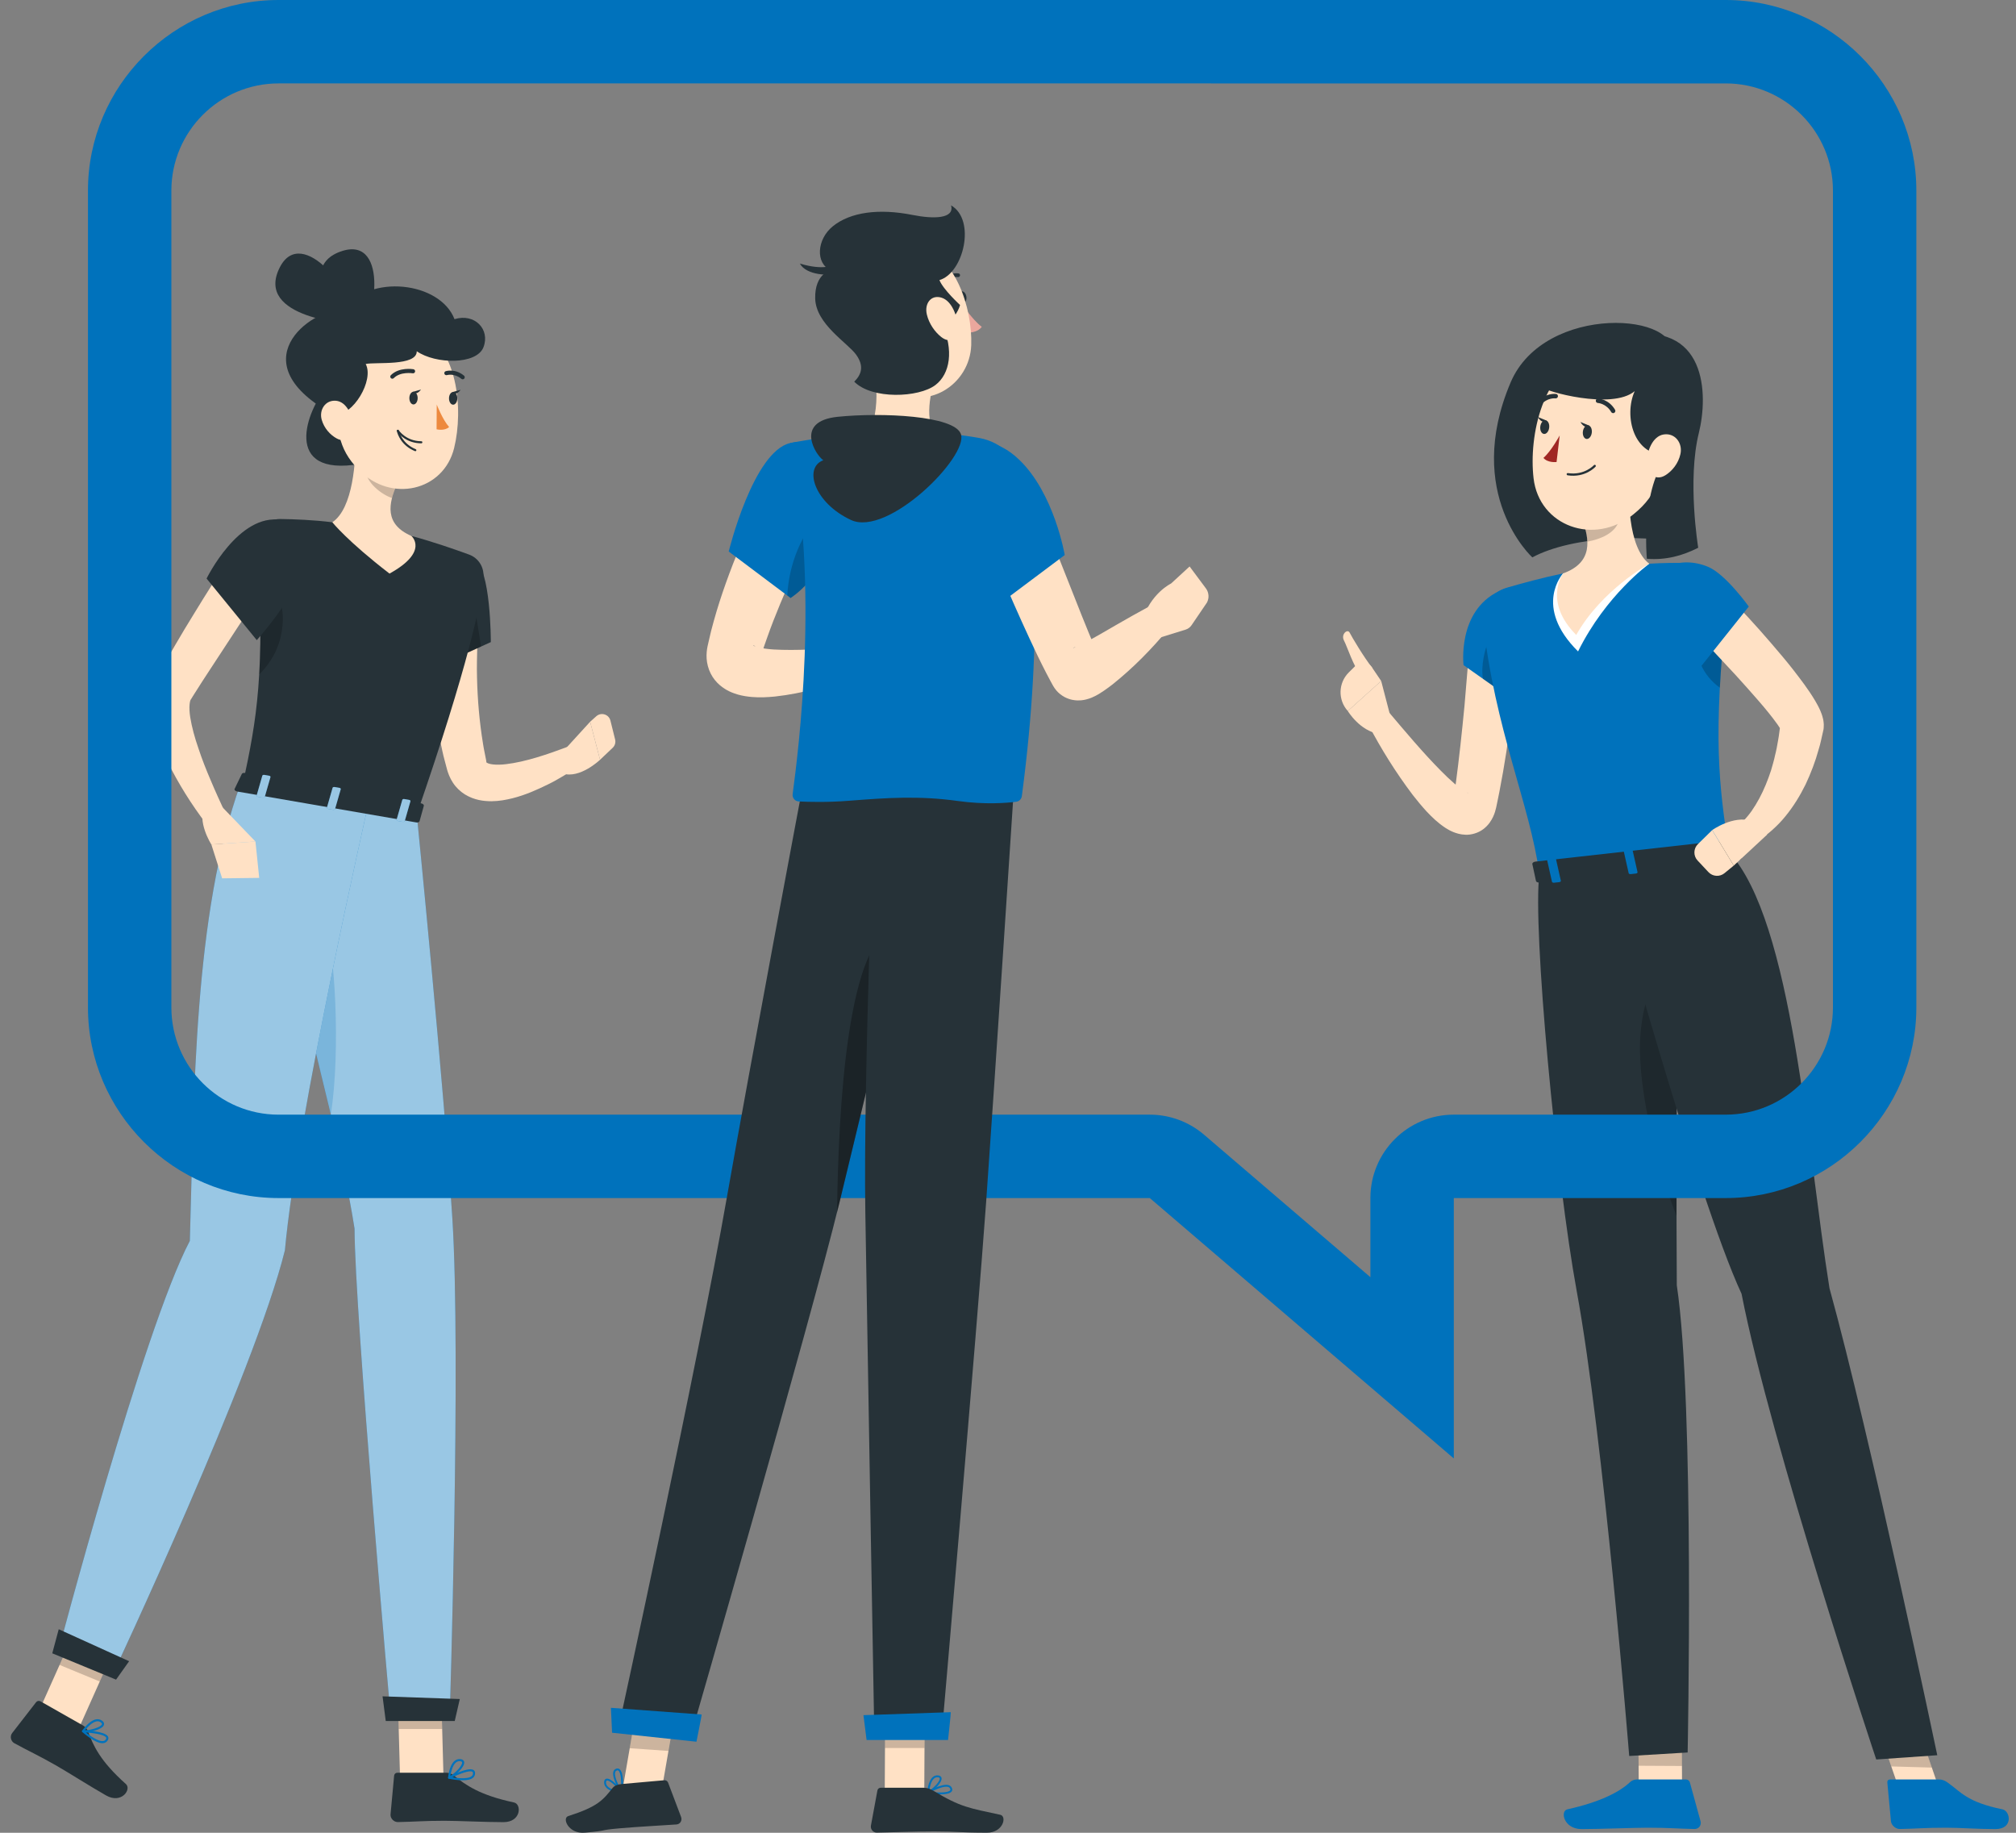 <svg width="165" height="150" viewBox="0 0 165 150" fill="none" xmlns="http://www.w3.org/2000/svg">
<rect x="0" y="0" width="165" height="150" fill="#808080" stroke="none"/>
<path d="M136.781 29.231C137.905 25.57 126.408 24.764 123.636 31.302C119.753 40.463 125.413 45.617 125.413 45.617C128.714 43.844 135.167 43.579 138.694 44.749L136.781 29.231Z" fill="#263238"/>
<path d="M137.669 146.232L134.122 146.371L134.1 142.535L137.648 142.397L137.669 146.232Z" fill="#FFE1C5"/>
<path d="M133.978 145.636H137.992C138.138 145.636 138.27 145.737 138.309 145.88L139.182 149.055C139.273 149.385 139.03 149.697 138.693 149.691C137.29 149.667 136.605 149.585 134.839 149.585C133.754 149.585 130.946 149.698 129.447 149.698C127.98 149.698 127.673 148.215 128.28 148.081C131.001 147.478 132.57 146.648 133.41 145.855C133.561 145.713 133.764 145.636 133.978 145.636Z" fill="#0072BC"/>
<path opacity="0.2" d="M134.101 142.537L134.111 144.513L137.661 144.532L137.65 142.398L134.101 142.537Z" fill="black"/>
<path d="M125.993 71.521C125.413 75.892 127.386 96.618 129.046 105.663C131.252 117.677 133.343 143.715 133.343 143.715L138.126 143.428C138.126 143.428 138.702 114.879 137.238 105.192C137.143 92.488 137.372 70.244 137.372 70.244L125.993 71.521Z" fill="#263238"/>
<path opacity="0.2" d="M137.262 84.087C137.262 80.864 134.876 78.32 134.28 84.471C133.9 88.391 135.425 94.967 137.214 99.516C137.209 94.557 137.233 89.007 137.262 84.087Z" fill="black"/>
<path d="M158.79 146.63L155.533 146.719L154.003 142.281L157.26 142.193L158.79 146.63Z" fill="#FFE1C5"/>
<path d="M158.71 145.636H154.696C154.55 145.636 154.455 145.737 154.469 145.88L154.765 149.056C154.796 149.385 155.153 149.697 155.489 149.691C156.883 149.667 157.537 149.585 159.302 149.585C160.388 149.585 161.821 149.698 163.321 149.698C164.788 149.698 164.549 148.215 163.892 148.081C160.95 147.479 160.491 146.648 159.36 145.856C159.156 145.713 158.924 145.636 158.71 145.636Z" fill="#0072BC"/>
<path opacity="0.2" d="M154.004 142.282L154.792 144.569L158.113 144.664L157.263 142.194L154.004 142.282Z" fill="black"/>
<path d="M131.454 70.909C131.454 70.909 138.832 97.919 142.538 105.889C144.943 118.201 153.561 144.001 153.561 144.001L158.557 143.652C158.557 143.652 153.085 117.549 149.735 105.434C147.925 94.17 146.727 75.396 141.532 69.778L131.454 70.909Z" fill="#263238"/>
<path d="M124.306 51.43C124.21 53.706 124.012 55.915 123.744 58.148C123.485 60.376 123.15 62.598 122.716 64.813L122.547 65.643L122.456 66.081C122.4 66.315 122.344 66.551 122.198 66.86C122.056 67.155 121.841 67.524 121.409 67.853C120.981 68.189 120.37 68.342 119.944 68.317C119.509 68.301 119.205 68.198 118.951 68.099C118.695 67.995 118.509 67.884 118.327 67.773C117.647 67.326 117.209 66.881 116.777 66.43C116.36 65.977 115.984 65.52 115.626 65.06C114.223 63.202 113.046 61.307 111.987 59.294C111.735 58.815 111.919 58.223 112.398 57.971C112.811 57.754 113.31 57.861 113.601 58.204L113.617 58.224C115.02 59.879 116.436 61.576 117.917 63.07C118.283 63.444 118.657 63.802 119.029 64.122C119.39 64.437 119.782 64.736 120.049 64.863C120.107 64.888 120.164 64.911 120.168 64.903C120.171 64.899 120.138 64.87 119.981 64.859C119.831 64.84 119.5 64.914 119.291 65.078C119.08 65.239 119.017 65.367 118.989 65.412C118.962 65.471 118.968 65.434 118.971 65.4L119.024 65.021L119.137 64.218C119.425 62.071 119.655 59.907 119.864 57.739C120.054 55.575 120.23 53.379 120.375 51.24L120.376 51.214C120.45 50.129 121.389 49.309 122.473 49.383C123.54 49.455 124.35 50.368 124.306 51.43Z" fill="#FFE1C5"/>
<path d="M122.635 48.408C119.257 50.057 119.784 54.436 119.784 54.436L125.186 58.242C125.186 58.242 127.16 53.486 126.754 51.204C126.331 48.829 125.138 47.186 122.635 48.408Z" fill="#0072BC"/>
<path opacity="0.2" d="M122.048 52.059C122.844 50.813 124.202 51.115 125.788 52.107C126.124 52.385 126.426 52.77 126.686 53.231C126.306 55.54 125.185 58.242 125.185 58.242L121.376 55.559C121.194 54.611 121.482 52.945 122.048 52.059Z" fill="black"/>
<path d="M113.847 58.816L113.043 55.733L110.311 58.191C110.311 58.191 111.298 59.839 112.883 60.063L113.847 58.816Z" fill="#FFE1C5"/>
<path d="M110.952 54.479L110.395 55.029C109.525 55.891 109.488 57.285 110.311 58.191L113.043 55.733L112.28 54.608C111.975 54.16 111.338 54.097 110.952 54.479Z" fill="#FFE1C5"/>
<path d="M112.334 54.688C111.627 53.796 110.638 52.126 110.464 51.779C110.29 51.431 109.729 51.912 109.997 52.42C110.264 52.928 110.785 54.571 111.333 55.172C111.881 55.773 112.334 54.688 112.334 54.688Z" fill="#FFE1C5"/>
<path d="M121.383 50.888C122.339 59.681 125.209 65.813 125.993 71.521L141.531 69.777C140.651 64.068 140.203 60.329 141.296 49.746C141.497 47.801 139.989 46.103 138.033 46.073C137.088 46.058 136.038 46.07 134.986 46.137C132.358 46.305 130.206 46.462 127.931 46.929C126.294 47.266 124.55 47.743 123.304 48.107C122.086 48.463 121.246 49.627 121.383 50.888Z" fill="#0072BC"/>
<path d="M127.931 46.93C127.931 46.93 125.438 49.628 129.157 53.315C131.454 48.666 134.987 46.138 134.987 46.138L127.931 46.93Z" fill="white"/>
<path d="M133.396 38.271C133.205 40.591 133.228 44.801 134.986 46.137C134.986 46.137 131.1 48.251 129.007 51.966C126.268 49.214 127.931 46.929 127.931 46.929C130.394 46.041 130.118 44.17 129.479 42.455L133.396 38.271Z" fill="#FFE1C5"/>
<path opacity="0.2" d="M132.971 38.727C133.015 39.402 133.111 40.944 132.465 42.73C132.148 43.611 131.068 44.117 129.919 44.331C129.896 43.722 129.712 43.079 129.482 42.455L132.971 38.727Z" fill="black"/>
<path d="M136.693 35.026C136.016 38.786 135.809 40.392 133.667 42.112C130.446 44.698 125.976 43.043 125.517 39.156C125.103 35.657 126.281 30.095 130.166 29.024C133.993 27.968 137.372 31.265 136.693 35.026Z" fill="#FFE1C5"/>
<path d="M133.793 32.013C132.882 34.023 133.679 37.437 136.563 37.228C134.232 39.892 134.787 45.731 134.787 45.731C136.341 45.858 137.714 45.479 138.991 44.829C138.991 44.829 138.081 39.309 139.042 35.434C139.824 32.284 139.708 26.172 132.883 27.499C132.087 27.654 126.899 29.017 126.376 31.742C126.332 31.974 131.912 33.589 133.793 32.013Z" fill="#263238"/>
<path d="M137.536 37.158C137.367 37.931 136.856 38.555 136.302 38.897C135.469 39.412 134.782 38.733 134.787 37.805C134.791 36.97 135.23 35.695 136.175 35.556C137.106 35.419 137.73 36.273 137.536 37.158Z" fill="#FFE1C5"/>
<path opacity="0.2" d="M138.854 52.281C138.685 53.616 139.35 55.286 140.764 56.282C140.846 54.709 140.985 52.944 141.182 50.915C140.392 50.062 139.042 50.804 138.854 52.281Z" fill="black"/>
<path d="M141.662 68.84L142.519 70.152C142.585 70.254 142.47 70.378 142.29 70.398L125.995 72.226C125.854 72.242 125.731 72.186 125.712 72.099L125.416 70.724C125.395 70.629 125.508 70.534 125.661 70.517L141.396 68.751C141.512 68.739 141.619 68.774 141.662 68.84Z" fill="#263238"/>
<path d="M139.746 70.836L140.168 70.789C140.252 70.779 140.311 70.729 140.299 70.677L139.898 68.892C139.887 68.839 139.808 68.804 139.725 68.814L139.303 68.861C139.219 68.871 139.16 68.921 139.172 68.973L139.572 70.758C139.584 70.811 139.663 70.846 139.746 70.836Z" fill="#0072BC"/>
<path d="M127.196 72.244L127.617 72.197C127.701 72.188 127.76 72.137 127.749 72.085L127.348 70.3C127.336 70.248 127.258 70.213 127.174 70.222L126.753 70.27C126.669 70.279 126.61 70.33 126.622 70.382L127.022 72.167C127.034 72.219 127.112 72.254 127.196 72.244Z" fill="#0072BC"/>
<path d="M133.471 71.54L133.892 71.493C133.976 71.483 134.035 71.433 134.024 71.381L133.623 69.596C133.612 69.544 133.533 69.509 133.45 69.518L133.028 69.566C132.944 69.575 132.885 69.626 132.897 69.677L133.298 71.463C133.309 71.515 133.387 71.55 133.471 71.54Z" fill="#0072BC"/>
<path d="M130.281 35.41C130.244 35.718 130.052 35.949 129.85 35.925C129.649 35.901 129.514 35.632 129.551 35.324C129.587 35.015 129.78 34.785 129.981 34.808C130.183 34.831 130.317 35.101 130.281 35.41Z" fill="#263238"/>
<path d="M126.794 34.999C126.758 35.308 126.566 35.539 126.364 35.515C126.162 35.491 126.028 35.222 126.064 34.914C126.101 34.605 126.293 34.374 126.495 34.398C126.697 34.422 126.83 34.691 126.794 34.999Z" fill="#263238"/>
<path d="M126.582 34.426L125.866 34.126C125.866 34.126 126.178 34.749 126.582 34.426Z" fill="#263238"/>
<path d="M127.653 35.638C127.653 35.638 126.974 36.904 126.323 37.477C126.685 37.905 127.398 37.812 127.398 37.812L127.653 35.638Z" fill="#A02724"/>
<path d="M128.264 38.888C128.234 38.869 128.216 38.834 128.222 38.797C128.229 38.747 128.276 38.712 128.325 38.72C129.669 38.925 130.445 38.08 130.453 38.072C130.486 38.034 130.543 38.03 130.581 38.064C130.619 38.098 130.622 38.155 130.589 38.193C130.555 38.231 129.742 39.121 128.298 38.901C128.286 38.899 128.274 38.894 128.264 38.888Z" fill="#263238"/>
<path d="M131.937 33.788C131.91 33.773 131.887 33.751 131.87 33.722C131.459 33.021 130.788 32.981 130.781 32.981C130.68 32.977 130.603 32.891 130.608 32.79C130.612 32.69 130.698 32.612 130.798 32.617C130.834 32.619 131.674 32.668 132.185 33.538C132.236 33.625 132.207 33.736 132.12 33.788C132.061 33.821 131.992 33.819 131.937 33.788Z" fill="#263238"/>
<path d="M125.876 33.185C125.866 33.179 125.857 33.172 125.848 33.165C125.771 33.1 125.761 32.985 125.827 32.908C126.48 32.139 127.316 32.236 127.352 32.241C127.451 32.254 127.522 32.345 127.51 32.445C127.497 32.544 127.406 32.615 127.306 32.603C127.275 32.599 126.624 32.533 126.105 33.144C126.047 33.212 125.95 33.227 125.876 33.185Z" fill="#263238"/>
<path d="M141.121 48.476C142.461 49.831 143.73 51.207 144.968 52.651C145.585 53.372 146.207 54.094 146.799 54.858C147.392 55.631 147.981 56.383 148.546 57.325C148.689 57.569 148.831 57.817 148.981 58.155C149.054 58.329 149.136 58.52 149.209 58.837C149.227 58.926 149.242 58.991 149.255 59.122L149.268 59.298C149.271 59.358 149.268 59.458 149.262 59.536L149.25 59.66L149.242 59.716L149.239 59.728L149.229 59.774L149.208 59.866C149.09 60.358 149.005 60.85 148.848 61.336C148.583 62.311 148.215 63.27 147.781 64.198C147.324 65.121 146.783 66.012 146.116 66.82C145.791 67.228 145.414 67.604 145.018 67.959C144.818 68.134 144.609 68.304 144.389 68.465C144.277 68.546 144.161 68.621 144.041 68.696C143.911 68.775 143.815 68.832 143.622 68.933L142.638 67.249C142.643 67.228 142.733 67.145 142.788 67.082L142.978 66.867C143.106 66.717 143.228 66.559 143.347 66.395C143.579 66.062 143.794 65.713 143.989 65.349C144.379 64.621 144.692 63.846 144.952 63.049C145.064 62.639 145.195 62.243 145.278 61.824C145.386 61.415 145.46 60.994 145.532 60.573C145.614 60.157 145.647 59.722 145.713 59.3L145.723 59.221L145.729 59.181L145.73 59.171L145.724 59.206L145.715 59.286C145.709 59.335 145.711 59.406 145.712 59.436C145.712 59.466 145.713 59.495 145.716 59.525L145.732 59.639C145.749 59.729 145.744 59.703 145.72 59.666C145.673 59.581 145.576 59.428 145.47 59.278C145.025 58.653 144.445 57.947 143.86 57.278C143.267 56.604 142.668 55.916 142.048 55.244L138.295 51.215L141.121 48.476Z" fill="#FFE1C5"/>
<path d="M144.634 68.306L141.9 70.843L140.135 67.938C140.135 67.938 141.833 66.715 143.366 67.177L144.634 68.306Z" fill="#FFE1C5"/>
<path d="M139.83 71.378L138.938 70.426C138.581 70.045 138.594 69.449 138.966 69.084L140.134 67.938L141.899 70.843L141.139 71.465C140.748 71.784 140.176 71.746 139.83 71.378Z" fill="#FFE1C5"/>
<path d="M134.961 48.353C134.753 49.977 139.083 54.714 139.083 54.714L143.13 49.642C143.13 49.642 141.242 46.994 139.802 46.392C137.483 45.422 135.199 46.499 134.961 48.353Z" fill="#0072BC"/>
<path d="M130.068 34.835L129.353 34.535C129.353 34.535 129.665 35.158 130.068 34.835Z" fill="#263238"/>
<path d="M26.781 31.65C25.099 33.509 23.01 39.089 29.482 37.968C35.952 36.847 26.781 31.65 26.781 31.65Z" fill="#263238"/>
<path d="M28.84 26.518C29.237 24.042 24.71 18.36 22.908 21.867C20.735 26.096 28.84 26.518 28.84 26.518Z" fill="#263238"/>
<path d="M28.855 28.022C30.906 26.581 31.826 19.375 28.055 20.527C23.508 21.917 28.855 28.022 28.855 28.022Z" fill="#263238"/>
<path d="M39.239 50.101C39.199 50.487 39.163 50.961 39.133 51.4C39.102 51.847 39.08 52.298 39.066 52.75C39.047 53.653 39.014 54.558 39.042 55.461C39.083 57.267 39.239 59.064 39.526 60.825C39.589 61.268 39.691 61.699 39.772 62.137L39.799 62.287C39.802 62.314 39.807 62.326 39.805 62.337C39.806 62.355 39.791 62.353 39.801 62.379C39.813 62.426 40.019 62.53 40.328 62.561C40.635 62.597 41.019 62.59 41.416 62.542C43.033 62.351 44.835 61.73 46.514 61.098L47.394 62.671C46.973 62.973 46.569 63.229 46.142 63.485C45.719 63.74 45.288 63.986 44.838 64.204C43.941 64.641 43.013 65.062 41.957 65.329C41.427 65.46 40.867 65.57 40.227 65.576C39.598 65.573 38.836 65.495 38.053 65.019C37.671 64.782 37.312 64.439 37.066 64.054C36.943 63.864 36.837 63.665 36.758 63.47C36.716 63.372 36.679 63.274 36.65 63.179L36.605 63.034L36.58 62.941C36.457 62.457 36.312 61.974 36.209 61.486C35.771 59.535 35.514 57.561 35.43 55.588C35.381 54.602 35.364 53.615 35.401 52.628C35.416 52.135 35.441 51.641 35.477 51.146C35.509 50.641 35.558 50.174 35.631 49.621L39.239 50.101Z" fill="#FFE1C5"/>
<path d="M38.804 45.812C40.186 46.43 40.171 52.552 40.171 52.552L33.994 55.357C33.994 55.357 32.937 47.913 34.323 46.516C35.767 45.061 36.788 44.911 38.804 45.812Z" fill="#263238"/>
<path opacity="0.2" d="M38.445 47.118L39.374 52.919L36.02 54.436L38.445 47.118Z" fill="black"/>
<path d="M45.72 61.896L48.3 59.07L49.111 62.181C49.111 62.181 47.462 63.763 46.055 63.305L45.72 61.896Z" fill="#FFE1C5"/>
<path d="M49.961 58.977L50.344 60.519C50.406 60.766 50.329 61.028 50.144 61.203L49.112 62.181L48.301 59.07L48.802 58.621C49.199 58.265 49.833 58.46 49.961 58.977Z" fill="#FFE1C5"/>
<path d="M39.564 47.22C39.391 49.303 38.348 54.373 34.11 66.659L19.867 64.201C21.042 58.745 21.664 55.251 21.115 44.365C21.063 43.333 21.89 42.465 22.923 42.477C24.086 42.491 25.644 42.552 27.199 42.744C29.616 43.042 31.593 43.304 33.666 43.86C35.406 44.327 37.269 44.977 38.394 45.389C39.154 45.667 39.632 46.415 39.564 47.22Z" fill="#263238"/>
<path opacity="0.2" d="M21.376 47.409C22.61 47.953 23.56 49.566 22.97 52.134C22.616 53.673 21.701 54.726 21.219 55.192C21.335 53.159 21.352 50.777 21.257 47.71L21.376 47.409Z" fill="black"/>
<path d="M29.098 35.572C29.147 37.723 28.896 41.606 27.2 42.744C27.2 42.744 28.43 44.289 31.879 46.944C35.162 45.136 33.668 43.86 33.668 43.86C31.443 42.905 31.8 41.194 32.484 39.647L29.098 35.572Z" fill="#FFE1C5"/>
<path opacity="0.2" d="M30.478 37.234L32.482 39.645C32.319 40.011 32.176 40.386 32.084 40.759C31.22 40.477 29.956 39.482 29.932 38.485C29.921 38.013 30.365 37.437 30.478 37.234Z" fill="black"/>
<path d="M27.385 31.609C27.58 35.135 27.587 36.632 29.356 38.453C32.017 41.191 36.307 40.18 37.169 36.667C37.946 33.504 37.497 28.268 34.055 26.844C30.663 25.441 27.19 28.082 27.385 31.609Z" fill="#FFE1C5"/>
<path d="M27.376 33.968C28.895 34.045 30.636 31.114 29.931 29.79C30.729 29.612 34.126 29.994 34.109 28.746C35.646 29.816 39.011 29.867 39.571 28.414C40.13 26.962 38.857 25.612 37.2 26.121C36.003 23.039 30.245 22.402 28.105 25.332C25.379 25.281 19.463 29.714 27.376 33.968Z" fill="#263238"/>
<path d="M33.504 32.579C33.502 32.867 33.653 33.1 33.841 33.101C34.029 33.103 34.182 32.871 34.184 32.584C34.185 32.297 34.035 32.063 33.847 32.062C33.659 32.061 33.506 32.292 33.504 32.579Z" fill="#263238"/>
<path d="M36.749 32.599C36.747 32.887 36.898 33.12 37.086 33.121C37.273 33.123 37.427 32.891 37.428 32.604C37.43 32.317 37.28 32.083 37.092 32.082C36.904 32.081 36.751 32.312 36.749 32.599Z" fill="#263238"/>
<path d="M37.008 32.097L37.699 31.903C37.699 31.903 37.341 32.439 37.008 32.097Z" fill="#263238"/>
<path d="M35.745 33.11C35.745 33.11 36.224 34.349 36.757 34.949C36.376 35.3 35.732 35.134 35.732 35.134L35.745 33.11Z" fill="#ED893E"/>
<path d="M34.061 36.249C34.193 36.27 34.334 36.282 34.484 36.283C34.531 36.283 34.569 36.245 34.569 36.199C34.57 36.152 34.532 36.112 34.485 36.114C33.225 36.104 32.643 35.223 32.637 35.214C32.611 35.175 32.559 35.163 32.52 35.188C32.481 35.213 32.47 35.266 32.495 35.305C32.517 35.341 33.005 36.079 34.061 36.249Z" fill="#263238"/>
<path d="M33.581 36.731C33.696 36.8 33.822 36.863 33.961 36.92C34.004 36.938 34.053 36.917 34.071 36.874C34.089 36.831 34.069 36.779 34.025 36.764C32.859 36.285 32.647 35.25 32.645 35.24C32.636 35.194 32.592 35.164 32.546 35.173C32.5 35.181 32.47 35.226 32.479 35.272C32.487 35.313 32.664 36.18 33.581 36.731Z" fill="#263238"/>
<path d="M26.33 34.353C26.53 35.058 27.037 35.604 27.567 35.889C28.365 36.316 28.96 35.651 28.903 34.795C28.852 34.025 28.375 32.874 27.496 32.799C26.629 32.725 26.101 33.548 26.33 34.353Z" fill="#FFE1C5"/>
<path d="M32.033 30.977C32.097 31.009 32.176 30.998 32.229 30.945C32.778 30.391 33.769 30.55 33.779 30.551C33.871 30.567 33.958 30.505 33.973 30.413C33.989 30.321 33.928 30.234 33.835 30.218C33.787 30.21 32.66 30.03 31.989 30.707C31.924 30.773 31.924 30.88 31.991 30.946C32.003 30.959 32.018 30.969 32.033 30.977Z" fill="#263238"/>
<path d="M37.842 31.041C37.898 31.05 37.959 31.03 37.998 30.983C38.058 30.912 38.048 30.805 37.977 30.745C37.261 30.148 36.514 30.368 36.483 30.377C36.393 30.404 36.344 30.499 36.371 30.588C36.398 30.677 36.492 30.726 36.581 30.7C36.61 30.691 37.192 30.53 37.76 31.004C37.785 31.024 37.812 31.036 37.842 31.041Z" fill="#263238"/>
<path d="M32.742 145.496H36.3L36.074 137.255H32.515L32.742 145.496Z" fill="#FFE1C5"/>
<path d="M36.527 145.084H32.529C32.383 145.084 32.27 145.185 32.257 145.327L31.964 148.491C31.934 148.819 32.232 149.129 32.567 149.124C33.96 149.1 34.627 149.018 36.386 149.018C37.467 149.018 39.71 149.13 41.204 149.13C42.665 149.13 42.702 147.654 42.073 147.52C39.253 146.92 38.113 146.093 37.133 145.304C36.956 145.16 36.74 145.084 36.527 145.084Z" fill="#263238"/>
<g opacity="0.2">
<path d="M36.073 137.257L36.191 141.505H32.63L32.513 137.257H36.073Z" fill="black"/>
</g>
<path d="M34.111 66.659C34.111 66.659 36.332 88.884 37.023 99.723C37.742 110.998 36.802 140.682 36.802 140.682H31.989C31.989 140.682 29.02 107.24 29.02 100.565C27.125 88.475 21.907 75.95 23.681 64.859C26.993 65.43 34.111 66.659 34.111 66.659Z" fill="#0072BC"/>
<path opacity="0.6" d="M34.111 66.659C34.111 66.659 36.332 88.884 37.023 99.723C37.742 110.998 36.802 140.682 36.802 140.682H31.989C31.989 140.682 29.02 107.24 29.02 100.565C27.125 88.475 21.907 75.95 23.681 64.859C26.993 65.43 34.111 66.659 34.111 66.659Z" fill="white"/>
<path opacity="0.2" d="M26.552 75.457C25.451 75.741 24.608 76.378 23.97 77.117C24.704 81.73 25.942 86.458 27.079 91.191C27.895 86.05 27.409 77.383 26.552 75.457Z" fill="#0072BC"/>
<path d="M31.572 140.854H37.218L37.633 139.054L31.31 138.833L31.572 140.854Z" fill="#263238"/>
<path d="M37.862 145.705C38.216 145.705 38.543 145.65 38.726 145.486C38.842 145.382 38.893 145.243 38.878 145.076C38.869 144.975 38.819 144.898 38.735 144.852C38.298 144.611 36.88 145.337 36.72 145.421C36.688 145.437 36.67 145.472 36.675 145.507C36.68 145.543 36.707 145.571 36.742 145.578C37.045 145.639 37.471 145.705 37.862 145.705ZM38.497 144.969C38.562 144.969 38.616 144.979 38.654 145C38.689 145.019 38.706 145.047 38.71 145.091C38.721 145.205 38.689 145.293 38.613 145.361C38.397 145.556 37.812 145.589 37.023 145.458C37.511 145.224 38.16 144.969 38.497 144.969Z" fill="#0072BC"/>
<path d="M36.759 145.58C36.771 145.58 36.783 145.578 36.794 145.573C37.218 145.381 38.056 144.613 37.991 144.21C37.975 144.115 37.908 143.996 37.674 143.972C37.503 143.954 37.344 144.004 37.207 144.118C36.76 144.49 36.678 145.448 36.674 145.489C36.672 145.519 36.685 145.548 36.71 145.565C36.725 145.575 36.742 145.58 36.759 145.58ZM37.607 144.138C37.623 144.138 37.641 144.139 37.657 144.14C37.811 144.156 37.821 144.218 37.824 144.238C37.864 144.48 37.294 145.083 36.862 145.346C36.903 145.067 37.022 144.492 37.315 144.248C37.404 144.174 37.5 144.138 37.607 144.138Z" fill="#0072BC"/>
<path d="M3.247 139.906L6.537 141.265L9.901 133.737L6.611 132.379L3.247 139.906Z" fill="#FFE1C5"/>
<path d="M6.796 141.219L3.319 139.245C3.192 139.173 3.04 139.202 2.952 139.316L0.994 141.841C0.791 142.103 0.883 142.512 1.177 142.673C2.401 143.341 3.025 143.602 4.555 144.47C5.495 145.004 7.385 146.207 8.684 146.945C9.954 147.666 10.781 146.437 10.307 146.014C8.178 144.115 7.632 142.854 7.205 141.704C7.127 141.496 6.98 141.325 6.796 141.219Z" fill="#263238"/>
<g opacity="0.2">
<path d="M9.899 133.739L8.165 137.62L4.874 136.261L6.608 132.381L9.899 133.739Z" fill="black"/>
</g>
<path d="M30.11 65.968C30.11 65.968 24.294 91.51 23.319 102.322C20.839 112.369 9.178 137.147 9.178 137.147L4.73 135.311C4.73 135.311 11.706 108.843 15.538 101.555C15.902 89.465 15.838 74.902 19.68 64.167C22.992 64.74 30.11 65.968 30.11 65.968Z" fill="#0072BC"/>
<path opacity="0.6" d="M30.11 65.968C30.11 65.968 24.294 91.51 23.319 102.322C20.839 112.369 9.178 137.147 9.178 137.147L4.73 135.311C4.73 135.311 11.706 108.843 15.538 101.555C15.902 89.465 15.838 74.902 19.68 64.167C22.992 64.74 30.11 65.968 30.11 65.968Z" fill="white"/>
<path d="M4.278 135.311L9.498 137.466L10.568 135.959L4.807 133.343L4.278 135.311Z" fill="#263238"/>
<path d="M7.65 142.42C7.957 142.595 8.269 142.708 8.509 142.656C8.662 142.622 8.774 142.527 8.844 142.374C8.886 142.282 8.881 142.191 8.83 142.109C8.569 141.684 6.978 141.615 6.797 141.608C6.761 141.607 6.729 141.628 6.716 141.662C6.703 141.695 6.712 141.733 6.739 141.756C6.972 141.958 7.309 142.227 7.65 142.42ZM8.565 142.093C8.622 142.125 8.664 142.16 8.687 142.197C8.707 142.231 8.708 142.263 8.69 142.304C8.642 142.408 8.571 142.469 8.472 142.49C8.188 142.553 7.663 142.293 7.041 141.79C7.582 141.827 8.272 141.927 8.565 142.093Z" fill="#0072BC"/>
<path d="M6.752 141.766C6.763 141.772 6.774 141.775 6.786 141.777C7.249 141.819 8.358 141.566 8.5 141.184C8.534 141.093 8.534 140.956 8.342 140.82C8.202 140.72 8.04 140.685 7.864 140.716C7.291 140.819 6.747 141.612 6.723 141.645C6.707 141.67 6.704 141.702 6.717 141.728C6.725 141.745 6.737 141.758 6.752 141.766ZM8.202 140.93C8.217 140.938 8.231 140.947 8.245 140.957C8.371 141.047 8.349 141.105 8.342 141.125C8.257 141.355 7.464 141.598 6.958 141.613C7.132 141.391 7.519 140.95 7.895 140.882C8.008 140.861 8.109 140.877 8.202 140.93Z" fill="#0072BC"/>
<path d="M33.764 32.077L34.455 31.883C34.455 31.883 34.097 32.419 33.764 32.077Z" fill="#263238"/>
<path d="M19.799 63.328L19.214 64.54C19.148 64.63 19.247 64.751 19.412 64.779L34.071 67.31C34.199 67.332 34.317 67.287 34.339 67.208L34.687 65.955C34.711 65.868 34.613 65.774 34.472 65.75L20.049 63.26C19.943 63.242 19.842 63.27 19.799 63.328Z" fill="#263238"/>
<path d="M21.506 65.283L21.119 65.217C21.042 65.204 20.991 65.154 21.004 65.106L21.471 63.481C21.485 63.434 21.559 63.406 21.636 63.419L22.022 63.486C22.099 63.499 22.151 63.549 22.137 63.596L21.67 65.221C21.657 65.268 21.583 65.296 21.506 65.283Z" fill="#0072BC"/>
<g opacity="0.6">
<path d="M21.506 65.283L21.119 65.217C21.042 65.204 20.991 65.154 21.004 65.106L21.471 63.481C21.485 63.434 21.559 63.406 21.636 63.419L22.022 63.486C22.099 63.499 22.151 63.549 22.137 63.596L21.67 65.221C21.657 65.268 21.583 65.296 21.506 65.283Z" fill="white"/>
</g>
<path d="M32.962 67.261L32.575 67.194C32.498 67.181 32.447 67.131 32.46 67.084L32.927 65.459C32.941 65.411 33.015 65.383 33.092 65.396L33.478 65.463C33.555 65.476 33.607 65.526 33.593 65.573L33.127 67.198C33.113 67.246 33.039 67.274 32.962 67.261Z" fill="#0072BC"/>
<g opacity="0.6">
<path d="M32.962 67.261L32.575 67.194C32.498 67.181 32.447 67.131 32.46 67.084L32.927 65.459C32.941 65.411 33.015 65.383 33.092 65.396L33.478 65.463C33.555 65.476 33.607 65.526 33.593 65.573L33.127 67.198C33.113 67.246 33.039 67.274 32.962 67.261Z" fill="white"/>
</g>
<path d="M27.257 66.276L26.87 66.209C26.794 66.196 26.742 66.146 26.755 66.099L27.222 64.474C27.236 64.426 27.31 64.398 27.387 64.411L27.773 64.478C27.85 64.491 27.902 64.54 27.889 64.588L27.422 66.213C27.408 66.261 27.334 66.289 27.257 66.276Z" fill="#0072BC"/>
<g opacity="0.6">
<path d="M27.257 66.276L26.87 66.209C26.794 66.196 26.742 66.146 26.755 66.099L27.222 64.474C27.236 64.426 27.31 64.398 27.387 64.411L27.773 64.478C27.85 64.491 27.902 64.54 27.889 64.588L27.422 66.213C27.408 66.261 27.334 66.289 27.257 66.276Z" fill="white"/>
</g>
<path d="M18.24 66.103L20.907 68.871L17.297 69.113C17.297 69.113 16.064 67.189 16.785 65.897L18.24 66.103Z" fill="#FFE1C5"/>
<path d="M22.063 47.29C21.034 48.93 19.971 50.558 18.906 52.175C17.861 53.792 16.753 55.429 15.776 56.993L15.625 57.241C15.615 57.244 15.604 57.269 15.589 57.298C15.559 57.361 15.534 57.481 15.519 57.624C15.485 57.914 15.507 58.301 15.569 58.701C15.699 59.508 15.941 60.389 16.243 61.256C16.532 62.132 16.877 63.011 17.253 63.88C17.617 64.753 18.021 65.634 18.416 66.482L16.89 67.441C15.66 65.833 14.616 64.155 13.695 62.313C13.256 61.383 12.839 60.424 12.564 59.327C12.43 58.775 12.32 58.191 12.319 57.507C12.323 57.165 12.354 56.797 12.462 56.393C12.518 56.191 12.586 55.984 12.69 55.772C12.749 55.645 12.763 55.627 12.798 55.557L12.889 55.381C13.371 54.458 13.854 53.62 14.354 52.767C14.845 51.917 15.354 51.082 15.866 50.25C16.884 48.581 17.924 46.934 19.011 45.309L22.063 47.29Z" fill="#FFE1C5"/>
<path d="M23.028 42.559C19.534 41.956 16.908 47.352 16.908 47.352L21.017 52.391C21.017 52.391 23.642 49.457 24.224 47.577C24.831 45.618 24.73 42.852 23.028 42.559Z" fill="#263238"/>
<path d="M21.215 71.848L18.182 71.886L17.297 69.113L20.908 68.872L21.215 71.848Z" fill="#FFE1C5"/>
<path d="M141.244 6.827C146.082 6.827 150.018 10.763 150.018 15.601V82.452C150.018 87.29 146.082 91.226 141.244 91.226H118.987C115.217 91.226 112.16 94.283 112.16 98.053V104.528L98.547 92.868C97.31 91.809 95.735 91.227 94.106 91.227H22.8C17.962 91.227 14.026 87.291 14.026 82.453V15.6C14.026 10.762 17.962 6.826 22.8 6.826L141.244 6.827ZM141.244 0H22.8C14.22 0 7.199 7.02 7.199 15.601V82.452C7.199 91.033 14.22 98.053 22.8 98.053H94.106L118.987 119.363V98.053H141.244C149.824 98.053 156.844 91.033 156.844 82.452V15.6C156.844 7.02 149.824 0 141.244 0Z" fill="#0072BC"/>
<path d="M76.954 146.855C77.369 146.855 77.768 146.797 77.895 146.611C77.94 146.546 77.973 146.434 77.876 146.276C77.823 146.187 77.738 146.127 77.627 146.097C77.083 145.95 75.977 146.595 75.93 146.622C75.903 146.638 75.889 146.67 75.895 146.701C75.901 146.732 75.927 146.757 75.958 146.764C76.166 146.805 76.567 146.855 76.954 146.855ZM77.443 146.228C77.498 146.228 77.548 146.233 77.592 146.245C77.664 146.264 77.714 146.299 77.746 146.352C77.804 146.447 77.786 146.495 77.768 146.522C77.625 146.731 76.808 146.736 76.203 146.65C76.497 146.497 77.065 146.228 77.443 146.228Z" fill="#0072BC"/>
<path d="M75.972 146.766C75.983 146.766 75.994 146.763 76.003 146.759C76.387 146.584 77.134 145.884 77.061 145.518C77.044 145.432 76.98 145.325 76.768 145.304C76.61 145.288 76.47 145.332 76.348 145.435C75.949 145.773 75.895 146.645 75.893 146.682C75.891 146.709 75.904 146.736 75.927 146.751C75.941 146.761 75.957 146.766 75.972 146.766ZM76.712 145.454C76.727 145.454 76.743 145.455 76.758 145.456C76.897 145.47 76.908 145.524 76.911 145.542C76.955 145.762 76.45 146.312 76.061 146.551C76.093 146.297 76.188 145.775 76.45 145.554C76.529 145.487 76.615 145.454 76.712 145.454Z" fill="#0072BC"/>
<path d="M72.412 146.689H75.648L75.687 139.197H72.452L72.412 146.689Z" fill="#FFE1C5"/>
<path d="M75.612 146.314H72.079C71.947 146.314 71.836 146.406 71.812 146.535L71.281 149.411C71.226 149.709 71.463 149.992 71.768 149.987C73.042 149.965 74.881 149.89 76.483 149.89C78.356 149.89 78.587 149.992 80.783 149.992C82.111 149.992 82.429 148.649 81.868 148.527C79.317 147.974 78.639 147.914 76.401 146.566C76.158 146.42 75.891 146.314 75.612 146.314Z" fill="#263238"/>
<path opacity="0.2" d="M75.686 139.198L75.666 143.06H72.43L72.449 139.198H75.686Z" fill="black"/>
<path d="M50.99 145.738C50.967 145.323 50.888 144.921 50.694 144.786C50.626 144.738 50.513 144.701 50.359 144.79C50.273 144.84 50.217 144.921 50.194 145.032C50.077 145.569 50.784 146.704 50.814 146.752C50.832 146.78 50.864 146.795 50.895 146.79C50.927 146.785 50.95 146.761 50.955 146.73C50.985 146.524 51.012 146.125 50.99 145.738ZM50.335 145.221C50.331 145.167 50.334 145.117 50.344 145.073C50.359 145.002 50.392 144.954 50.443 144.924C50.535 144.87 50.583 144.89 50.611 144.91C50.829 145.062 50.879 145.88 50.828 146.481C50.657 146.179 50.356 145.599 50.335 145.221Z" fill="#0072BC"/>
<path d="M50.956 146.715C50.955 146.704 50.952 146.694 50.947 146.684C50.75 146.292 50.007 145.514 49.644 145.571C49.559 145.585 49.456 145.645 49.446 145.855C49.439 146.012 49.491 146.155 49.601 146.281C49.962 146.695 50.838 146.788 50.876 146.791C50.903 146.794 50.929 146.782 50.943 146.76C50.952 146.746 50.956 146.731 50.956 146.715ZM49.6 145.917C49.599 145.902 49.599 145.887 49.6 145.871C49.606 145.734 49.66 145.725 49.678 145.723C49.895 145.688 50.475 146.218 50.736 146.617C50.48 146.574 49.951 146.456 49.715 146.184C49.643 146.102 49.605 146.014 49.6 145.917Z" fill="#0072BC"/>
<path d="M50.907 146.737L54.078 146.96L55.385 139.407L52.214 139.184L50.907 146.737Z" fill="#FFE1C5"/>
<path d="M50.873 146.011L54.374 145.7C54.505 145.688 54.632 145.769 54.68 145.895L55.743 148.703C55.853 148.995 55.671 149.296 55.368 149.318C54.102 149.409 52.267 149.497 50.679 149.638C48.824 149.803 50.032 149.798 47.856 149.992C46.54 150.109 45.974 148.804 46.507 148.634C48.931 147.86 49.346 147.324 50.139 146.331C50.308 146.119 50.597 146.036 50.873 146.011Z" fill="#263238"/>
<path opacity="0.2" d="M55.384 139.41L54.711 143.302L51.539 143.079L52.212 139.186L55.384 139.41Z" fill="black"/>
<path d="M76.853 64.391C76.853 64.391 70.947 89.242 68.693 98.467C66.225 108.569 56.531 142.083 56.531 142.083L50.749 140.83C50.749 140.83 57.028 112.035 59.5 97.947C61.398 87.125 65.687 64.39 65.687 64.39H76.853V64.391Z" fill="#263238"/>
<path d="M57.425 140.32C57.452 140.322 57.002 142.548 57.002 142.548L50.095 141.811L50 139.772L57.425 140.32Z" fill="#0072BC"/>
<path opacity="0.3" d="M73.443 75.909C69.359 76.452 68.606 90.803 68.51 99.225C68.571 98.958 68.638 98.705 68.695 98.466C69.924 93.429 72.243 83.724 74.096 75.955C73.899 75.891 73.678 75.876 73.443 75.909Z" fill="black"/>
<path d="M82.992 64.391C82.992 64.391 81.409 88.594 80.706 98.447C79.975 108.696 77.045 142.312 77.045 142.312H71.564C71.564 142.312 70.982 109.309 70.823 99.231C70.649 88.243 71.616 64.391 71.616 64.391H82.992Z" fill="#263238"/>
<path d="M77.817 140.129C77.842 140.129 77.593 142.405 77.593 142.405H70.926L70.669 140.374L77.817 140.129Z" fill="#0072BC"/>
<path d="M67.684 41.102C66.8 42.889 65.908 44.768 65.075 46.616C64.244 48.469 63.435 50.337 62.783 52.199L62.537 52.895L62.319 53.588L62.218 53.903C62.218 53.871 62.226 53.8 62.213 53.68C62.214 53.429 61.973 52.989 61.799 52.89C61.625 52.769 61.62 52.819 61.689 52.855C61.763 52.898 61.911 52.948 62.081 52.988C62.427 53.066 62.867 53.128 63.323 53.156C65.175 53.261 67.277 53.119 69.291 52.981L69.346 52.977C70.021 52.931 70.605 53.44 70.651 54.114C70.689 54.663 70.357 55.152 69.87 55.34C67.805 56.135 65.764 56.746 63.427 57.006C62.837 57.06 62.226 57.103 61.534 57.043C61.186 57.012 60.817 56.963 60.393 56.845C59.968 56.715 59.473 56.547 58.91 56.072C58.635 55.835 58.359 55.512 58.162 55.116C57.964 54.721 57.861 54.291 57.834 53.905C57.81 53.523 57.849 53.19 57.908 52.903L58.009 52.459L58.202 51.636L58.418 50.831C59.011 48.692 59.768 46.668 60.583 44.672C61.42 42.679 62.308 40.764 63.341 38.826C63.978 37.631 65.463 37.179 66.658 37.816C67.83 38.441 68.288 39.881 67.704 41.063L67.684 41.102Z" fill="#FFE1C5"/>
<path d="M69.411 53.113L71.424 52.321L71.324 56.058C71.324 56.058 70.077 56.006 69.063 55.29C68.722 55.049 68.58 54.609 68.69 54.205L68.801 53.795C68.885 53.484 69.111 53.231 69.411 53.113Z" fill="#FFE1C5"/>
<path d="M74.736 51.897L74.011 55.138L71.324 56.058L71.424 52.321L74.736 51.897Z" fill="#FFE1C5"/>
<path d="M78.482 24.369C78.534 24.624 78.712 24.804 78.879 24.77C79.046 24.736 79.139 24.501 79.088 24.245C79.036 23.989 78.858 23.81 78.691 23.844C78.524 23.878 78.43 24.113 78.482 24.369Z" fill="#263238"/>
<path d="M78.688 24.809C78.688 24.809 79.569 26.166 80.354 26.748C79.987 27.262 79.179 27.225 79.179 27.225L78.688 24.809Z" fill="#EBA79D"/>
<path d="M77.257 23.139C77.22 23.139 77.182 23.125 77.153 23.098C77.091 23.041 77.087 22.944 77.144 22.882C77.719 22.259 78.418 22.37 78.448 22.375C78.531 22.389 78.588 22.468 78.573 22.551C78.559 22.634 78.479 22.69 78.397 22.677C78.374 22.673 77.828 22.593 77.369 23.09C77.339 23.122 77.299 23.139 77.257 23.139Z" fill="#263238"/>
<path d="M71.379 29.023C71.843 31.39 72.123 34.669 70.467 36.248C70.467 36.248 71.114 38.649 75.512 38.649C80.348 38.649 77.838 36.542 77.838 36.542C75.829 35.918 75.846 33.628 76.306 31.789L71.379 29.023Z" fill="#FFE1C5"/>
<path d="M64.675 36.259C61.642 36.954 59.642 45.138 59.642 45.138L64.704 48.941C64.704 48.941 67.466 47.23 68.461 43.358C69.504 39.3 67.776 35.548 64.675 36.259Z" fill="#0072BC"/>
<path opacity="0.2" d="M67.275 41.952C65.627 43.582 64.563 46.154 64.436 48.735L64.704 48.942C64.704 48.942 67.469 47.228 68.464 43.357C68.525 43.115 68.579 42.873 68.622 42.635L67.275 41.952Z" fill="black"/>
<path d="M83.838 39.504C84.493 42.966 85.481 51.186 83.633 65.156C83.602 65.397 83.412 65.587 83.172 65.618C82.408 65.716 80.637 65.867 78.405 65.556C75.205 65.111 72.576 65.293 69.485 65.537C67.7 65.677 66.164 65.634 65.373 65.593C65.063 65.578 64.834 65.303 64.875 64.995C65.349 61.398 67.086 48.033 64.676 36.259C64.676 36.259 67.642 35.664 70.469 35.528C72.68 35.421 75.881 35.35 77.825 35.528C78.636 35.602 79.433 35.719 80.142 35.845C82.013 36.176 83.484 37.637 83.838 39.504Z" fill="#0072BC"/>
<path d="M69.842 25.56C70.673 28.662 71.002 30.519 72.916 31.809C75.795 33.749 79.379 31.523 79.491 28.235C79.592 25.276 78.216 20.701 74.888 20.076C71.609 19.46 69.011 22.458 69.842 25.56Z" fill="#FFE1C5"/>
<path d="M77.104 26.512C78.071 28.649 77.766 30.594 76.561 31.511C75.195 32.55 71.366 32.707 69.916 31.237C70.468 30.688 70.772 29.999 70.066 29.023C69.36 28.048 66.772 26.523 66.72 24.434C66.668 22.345 68.053 22.11 67.975 22.11C66.747 21.561 66.825 19.598 68.171 18.513C69.603 17.36 71.922 17.043 74.686 17.592C76.43 17.938 78.138 17.906 77.84 16.808C79.894 17.984 78.875 22.349 76.888 22.924C77.202 23.708 78.577 24.963 78.577 24.963C78.577 24.963 78.238 26.277 77.104 26.512Z" fill="#263238"/>
<path d="M68.171 21.689C68.171 21.689 67.426 22.16 65.466 21.572C65.995 22.552 67.955 22.587 68.426 22.364C68.897 22.14 68.171 21.689 68.171 21.689Z" fill="#263238"/>
<path d="M75.855 25.727C76.034 26.5 76.52 27.174 77.037 27.581C77.815 28.194 78.424 27.629 78.392 26.728C78.363 25.918 77.923 24.623 77.054 24.36C76.198 24.1 75.651 24.843 75.855 25.727Z" fill="#FFE1C5"/>
<path d="M83.964 39.032C84.37 39.974 84.754 40.923 85.142 41.871C85.534 42.818 85.917 43.767 86.294 44.718L88.545 50.403C88.924 51.339 89.3 52.276 89.684 53.17L89.974 53.818L90.046 53.974L90.065 54.014L90.069 54.023L90.072 54.028C90.078 54.041 90.064 54.014 90.046 53.981C89.983 53.868 89.907 53.758 89.821 53.658C89.65 53.461 89.454 53.297 89.226 53.178C89.053 53.081 88.856 53.015 88.7 52.982C88.588 52.955 88.447 52.941 88.353 52.939C88.281 52.936 88.209 52.939 88.138 52.946C88.052 52.953 87.957 52.975 87.929 52.983C87.834 53.011 87.831 53.019 87.821 53.026C87.836 53.039 88.037 52.971 88.211 52.889C88.395 52.807 88.597 52.704 88.801 52.595C89.626 52.157 90.5 51.645 91.371 51.139C92.248 50.636 93.144 50.124 94.045 49.641L94.069 49.628C94.67 49.306 95.418 49.532 95.74 50.133C95.984 50.589 95.911 51.133 95.599 51.508C94.228 53.147 92.797 54.617 91.058 56.013C90.833 56.186 90.603 56.359 90.344 56.535C90.076 56.712 89.825 56.892 89.362 57.091C89.233 57.142 89.108 57.194 88.887 57.248C88.798 57.272 88.638 57.301 88.489 57.316C88.386 57.325 88.282 57.328 88.178 57.326C88.052 57.322 87.879 57.302 87.735 57.271C87.549 57.23 87.321 57.152 87.119 57.043C86.868 56.903 86.639 56.727 86.451 56.501C86.356 56.388 86.27 56.266 86.198 56.139L86.156 56.064L86.131 56.018L86.028 55.832C85.888 55.581 85.767 55.343 85.638 55.099C85.143 54.141 84.692 53.199 84.257 52.253C83.381 50.367 82.558 48.48 81.752 46.586C81.348 45.64 80.953 44.691 80.569 43.738C80.182 42.787 79.792 41.838 79.424 40.879C78.938 39.615 79.569 38.196 80.834 37.711C82.064 37.239 83.445 37.832 83.964 39.032Z" fill="#FFE1C5"/>
<path d="M95.846 47.757C95.846 47.757 94.159 48.551 93.458 50.851L94.586 52.29L97.039 51.529C97.235 51.469 97.404 51.343 97.519 51.174L98.782 49.317C98.981 48.945 98.948 48.492 98.697 48.154L97.363 46.361L95.846 47.757Z" fill="#FFE1C5"/>
<path d="M77.281 41.302C77.566 44.909 81.54 49.624 81.54 49.624L87.143 45.427C87.143 45.427 86.29 40.349 83.385 37.596C79.797 34.196 77.014 37.917 77.281 41.302Z" fill="#0072BC"/>
<path d="M78.646 35.528C78.126 34.011 72.158 33.746 68.563 34.112C64.969 34.478 66.781 37.274 67.385 37.667C65.754 38.268 66.627 41.148 69.649 42.557C72.671 43.965 79.275 37.364 78.646 35.528Z" fill="#263238"/>
</svg>
